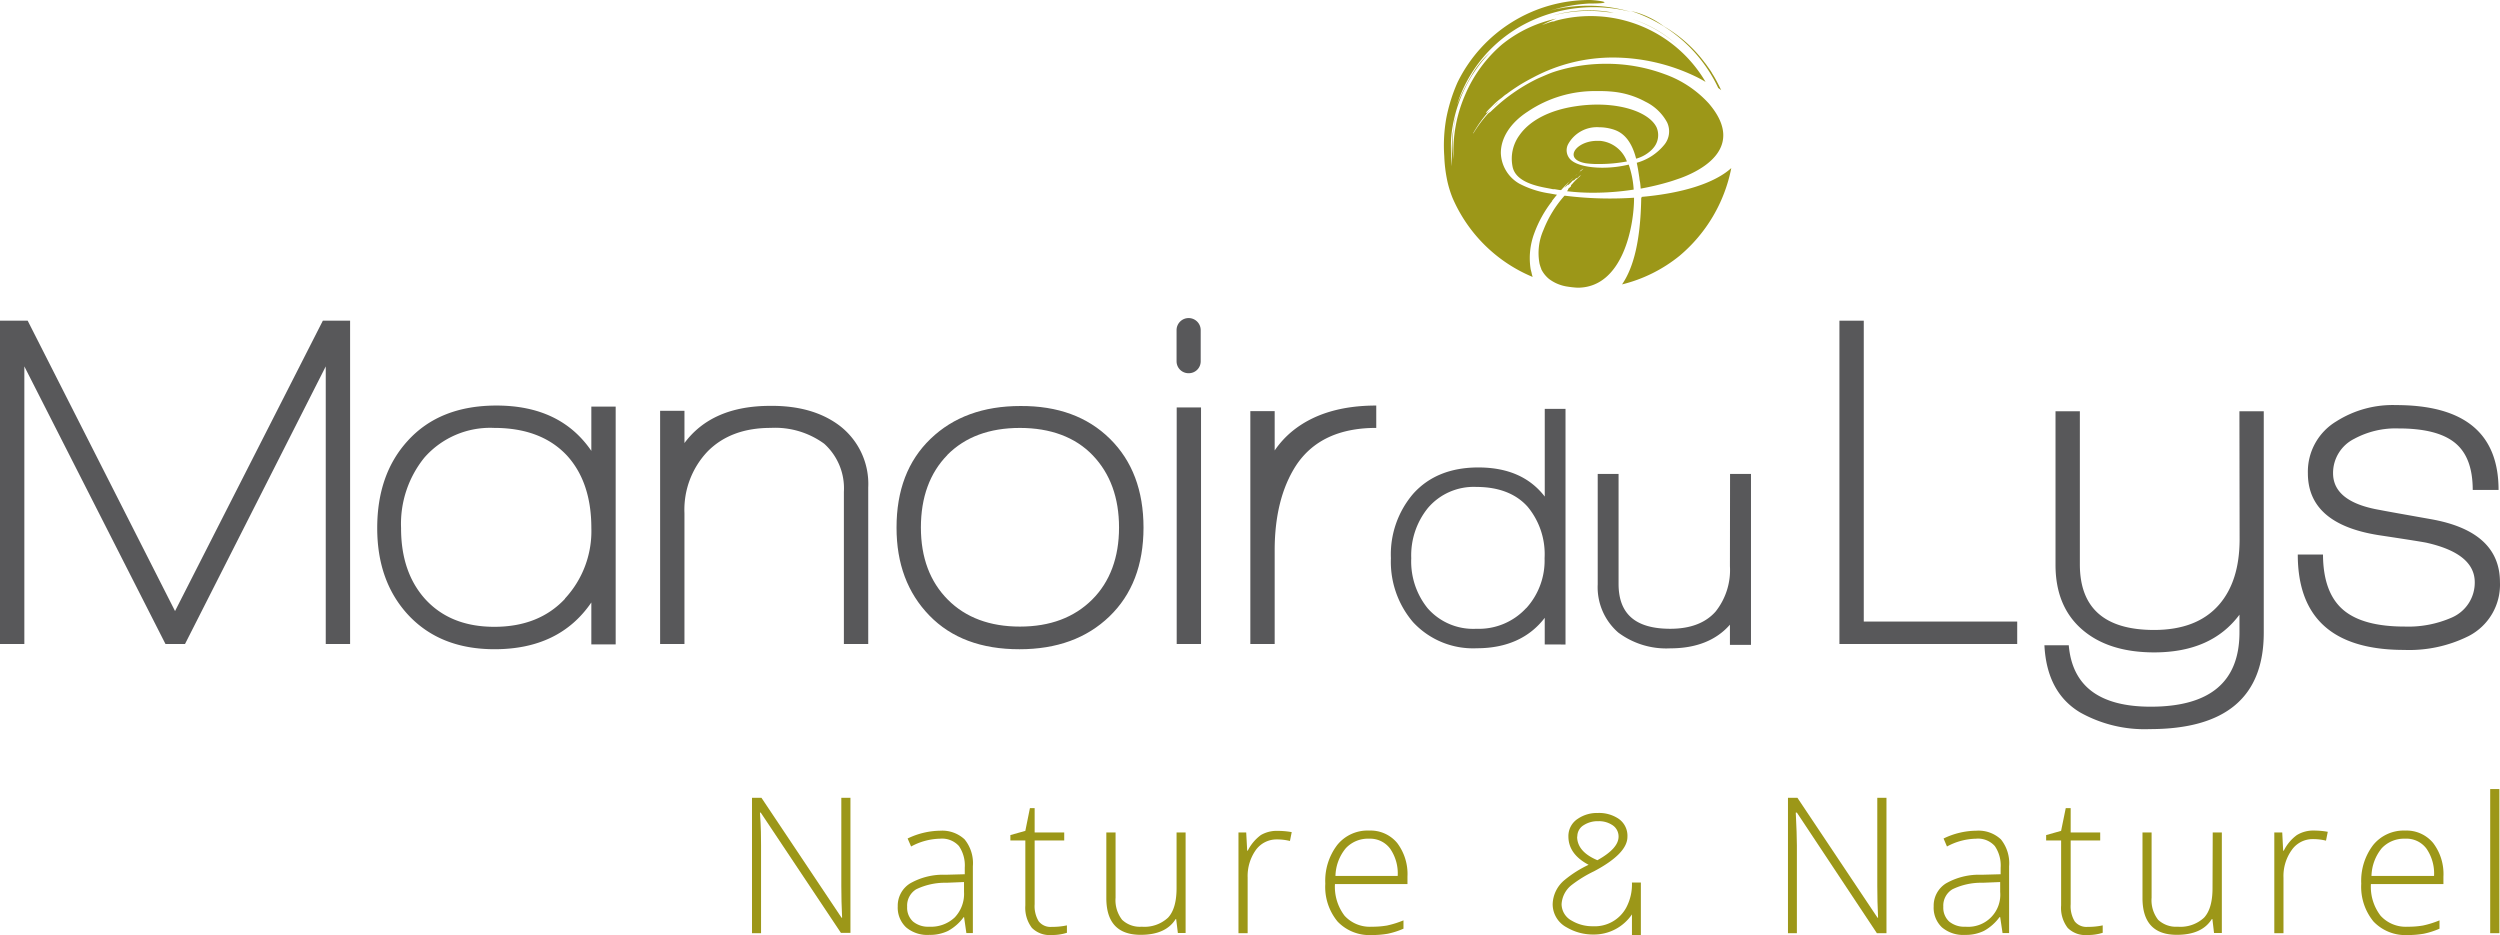 <svg data-name="Calque 1" xmlns="http://www.w3.org/2000/svg" width="482.648" height="180.535"><path data-name="Path 4212" d="M359.818 61.911h-4.7v62.417h34.323v-4.33h-29.623z" fill="#58585a"/><path data-name="Path 4213" d="M432.377 104.072q0 8.1-3.963 12.661-4.241 4.874-12.521 4.887-14.357 0-14.357-12.661V79.396h-4.7v29.651q0 8.191 5.343 12.661c3.368 2.823 7.951 4.241 13.712 4.241q11.053 0 16.459-7.28v3.406q0 14.357-17.13 14.357-14.813 0-15.826-11.863h-4.7q.456 9.116 6.9 12.977a25.449 25.449 0 0 0 13.446 3.216q21.992 0 22-18.6V79.396h-4.7z" fill="#58585a"/><path data-name="Path 4214" d="M469.194 100.21c-4.9-.874-8.154-1.443-9.761-1.76q-9-1.557-9.014-7.09a7.368 7.368 0 0 1 4.051-6.622 16.788 16.788 0 0 1 8.557-2.025c5.064 0 8.685.937 10.964 2.811s3.393 4.887 3.393 9.065h4.988q0-16.383-19.789-16.383a20.257 20.257 0 0 0-11.506 3.127 11.319 11.319 0 0 0-5.52 10.027q0 9.85 13.8 11.977c5.71.861 8.774 1.355 9.217 1.469q9.192 2.1 9.2 7.6a7.343 7.343 0 0 1-4.419 6.811 20.852 20.852 0 0 1-9.116 1.747q-8.2 0-11.964-3.317t-3.8-10.584h-4.868q0 18.409 20.523 18.409a25.663 25.663 0 0 0 12.433-2.659 11.154 11.154 0 0 0 6.077-10.394q0-9.867-13.446-12.209z" fill="#58585a"/><path data-name="Path 4215" d="M302.238 124.43V78.94h-4.009v16.927c-2.925-3.8-7.229-5.621-12.838-5.621-5.318 0-9.534 1.709-12.547 5.064a17.991 17.991 0 0 0-4.317 12.458 17.928 17.928 0 0 0 4.254 12.319 15.763 15.763 0 0 0 12.344 5.064c5.685 0 10.129-1.975 13.1-5.875v5.14zm-7.6-7.027a12.408 12.408 0 0 1-9.61 3.988 11.673 11.673 0 0 1-9.42-3.975 14.383 14.383 0 0 1-3.153-9.647 14.547 14.547 0 0 1 3.229-9.711 11.6 11.6 0 0 1 9.344-4.051c4.241 0 7.6 1.266 9.875 3.8a14.332 14.332 0 0 1 3.292 9.964 13.661 13.661 0 0 1-3.532 9.635z" fill="#58585a"/><path data-name="Path 4216" d="M333.978 109.287a12.876 12.876 0 0 1-2.76 8.774c-1.95 2.216-4.9 3.33-8.749 3.33-6.71 0-9.989-2.836-9.989-8.673V91.499h-4.026v21.3a11.6 11.6 0 0 0 3.963 9.318 15.459 15.459 0 0 0 10.053 3.051c5 0 8.863-1.545 11.509-4.571v3.9h4.064V91.499h-4.039z" fill="#58585a"/><path data-name="Path 4217" d="M33.792 117.973 5.343 61.911H0v62.417h4.7V70.736l27.246 53.593h3.773l27.17-53.593v53.593h4.7V61.911h-5.26z" fill="#58585a"/><path data-name="Path 4218" d="M114.162 87.043q-5.989-8.749-18.32-8.749-10.952 0-17.13 6.811-5.887 6.449-5.887 16.849 0 10.129 5.8 16.56 6.2 6.824 16.851 6.824 12.521 0 18.687-9.027v8.1h4.7V78.497h-4.7zm-5.064 28.537q-5.064 5.431-13.661 5.431t-13.5-5.52q-4.52-5.166-4.507-13.534a20.32 20.32 0 0 1 4.511-13.623 16.9 16.9 0 0 1 13.446-5.723q9.09 0 14.079 5.343 4.7 5.166 4.7 14a19.118 19.118 0 0 1-5.115 13.623z" fill="#58585a"/><path data-name="Path 4219" d="M162.057 82.156q-5.166-3.874-13.344-3.8-11.243 0-16.573 7.179v-6.228h-4.7v45.022h4.7V99.096a16.332 16.332 0 0 1 4.457-11.929c2.988-3.026 7.039-4.558 12.2-4.558a16.054 16.054 0 0 1 10.323 3.058 11.585 11.585 0 0 1 3.8 9.293v29.373h4.7V94.12a14.155 14.155 0 0 0-5.563-11.964z" fill="#58585a"/><path data-name="Path 4220" d="M196.824 125.342q10.787 0 17.358-6.33t6.584-17.13q0-10.774-6.482-17.168t-17.269-6.33q-10.774 0-17.358 6.33t-6.572 17.167q0 10.407 6.33 16.94t17.409 6.521zm-13.927-37.527c3.444-3.456 8.1-5.2 14-5.2s10.711 1.773 14.079 5.3 5.064 8.179 5.064 13.927-1.735 10.483-5.2 13.927-8.116 5.2-13.927 5.2-10.483-1.735-13.927-5.2-5.2-8.116-5.2-13.927 1.709-10.546 5.14-14.028z" fill="#58585a"/><path data-name="Rectangle 103" fill="#58585a" d="M227.172 78.661h4.697v45.667h-4.697z"/><path data-name="Path 4221" d="M265.699 78.294q-10.053 0-16.117 4.874a17.726 17.726 0 0 0-3.494 3.8v-7.6h-4.7v44.958h4.7v-18.052q0-9.926 4.051-16.294 4.786-7.369 15.56-7.369z" fill="#58585a"/><path data-name="Path 4222" d="M229.476 72.052a2.292 2.292 0 0 0 2.33-2.279v-5.988a2.33 2.33 0 1 0-4.659 0v5.989a2.3 2.3 0 0 0 2.329 2.278z" fill="#58585a"/><path data-name="Path 4223" d="M313.987 175.174a6.9 6.9 0 0 1-6.457 3.646 7.8 7.8 0 0 1-4.089-1.076 3.646 3.646 0 0 1-1.962-3.178 5.065 5.065 0 0 1 1.962-3.722 24.359 24.359 0 0 1 4.292-2.633q6.457-3.418 6.457-6.66a3.988 3.988 0 0 0-1.76-3.52 6.761 6.761 0 0 0-3.95-1.076 6.558 6.558 0 0 0-3.862 1.114 3.95 3.95 0 0 0-1.823 3.406q0 3.418 3.9 5.482a21.851 21.851 0 0 0-4.609 2.912 6.255 6.255 0 0 0-2.33 4.7 5.064 5.064 0 0 0 2.709 4.469 9.989 9.989 0 0 0 5.191 1.38 8.862 8.862 0 0 0 7.407-3.887v3.988h1.722v-10.135h-1.722a9.584 9.584 0 0 1-1.076 4.786zm-9.47-13.661a2.532 2.532 0 0 1 1.266-2.228 4.963 4.963 0 0 1 2.76-.747 4.7 4.7 0 0 1 2.671.709 2.608 2.608 0 0 1 1.266 2.266q0 2.292-4.089 4.558-3.9-1.646-3.912-4.558z" fill="#9c9718"/><path data-name="Path 4224" d="M162.425 171.068q0 2.912.152 6.115h-.1l-15.473-23.165h-1.823v26.144h1.747V163.21c0-1.405 0-3.494-.215-6.33h.152l15.484 23.22h1.836v-26.082h-1.76z" fill="#9c9718"/><path data-name="Path 4225" d="M181.555 160.373a14.9 14.9 0 0 0-6.33 1.507l.671 1.545a12.142 12.142 0 0 1 5.6-1.507 4.368 4.368 0 0 1 3.634 1.418 6.609 6.609 0 0 1 1.127 4.178v1.266l-3.71.1a12.851 12.851 0 0 0-6.849 1.671 5.064 5.064 0 0 0-2.38 4.419 5.229 5.229 0 0 0 1.6 4.051 6.33 6.33 0 0 0 4.457 1.469 8.077 8.077 0 0 0 3.659-.772 9.268 9.268 0 0 0 3.013-2.659h.076l.443 3.077h1.255v-12.9a7.28 7.28 0 0 0-1.6-5.191 6.33 6.33 0 0 0-4.666-1.672zm4.558 11.812a6.6 6.6 0 0 1-1.8 4.938 6.672 6.672 0 0 1-4.912 1.785 4.558 4.558 0 0 1-3.153-1.013 3.621 3.621 0 0 1-1.114-2.836 3.7 3.7 0 0 1 1.735-3.368 12.813 12.813 0 0 1 5.849-1.266l3.393-.139z" fill="#9c9718"/><path data-name="Path 4226" d="M200.533 177.87a5.647 5.647 0 0 1-.785-3.3v-12.31h5.71v-1.545h-5.71v-4.7h-.912l-.886 4.393-2.887.81v1.038h2.887v12.559a6.394 6.394 0 0 0 1.266 4.317 4.836 4.836 0 0 0 3.8 1.38 9.243 9.243 0 0 0 2.963-.43v-1.431a13.319 13.319 0 0 1-2.937.291 2.861 2.861 0 0 1-2.507-1.076z" fill="#9c9718"/><path data-name="Path 4227" d="M227.147 171.452c0 2.633-.544 4.533-1.646 5.71a6.672 6.672 0 0 1-5.064 1.747 4.988 4.988 0 0 1-3.8-1.329 6.153 6.153 0 0 1-1.266-4.267v-12.6h-1.784v12.663q0 7.1 6.634 7.1 4.849 0 6.748-3.039h.1l.329 2.684h1.494v-19.405h-1.745z" fill="#9c9718"/><path data-name="Path 4228" d="M243.428 161.21a8.457 8.457 0 0 0-2.532 3.013h-.114l-.19-3.507h-1.494v19.447h1.772v-10.737a8.7 8.7 0 0 1 1.583-5.33 4.925 4.925 0 0 1 4.051-2.038 10.318 10.318 0 0 1 2.532.3l.342-1.709a15.334 15.334 0 0 0-2.646-.241 6.1 6.1 0 0 0-3.3.8z" fill="#9c9718"/><path data-name="Path 4229" d="M264.319 160.348a7.508 7.508 0 0 0-6.166 2.8 11.4 11.4 0 0 0-2.292 7.445 10.5 10.5 0 0 0 2.368 7.318 8.5 8.5 0 0 0 6.609 2.608 17.787 17.787 0 0 0 3.077-.253 15.192 15.192 0 0 0 3.039-.975v-1.608a18.218 18.218 0 0 1-3.19 1 16.724 16.724 0 0 1-2.925.228 6.6 6.6 0 0 1-5.254-2.114 9.23 9.23 0 0 1-1.861-6.115h14v-1.431a9.939 9.939 0 0 0-1.988-6.508 6.672 6.672 0 0 0-5.419-2.393zm-6.495 8.761a8.7 8.7 0 0 1 1.988-5.343 5.837 5.837 0 0 1 4.507-1.848 4.811 4.811 0 0 1 4.051 1.912 8.394 8.394 0 0 1 1.469 5.28z" fill="#9c9718"/><path data-name="Path 4230" d="M362.427 171.068q0 2.912.152 6.115h-.1l-15.473-23.165h-1.823v26.144h1.722V163.21c0-1.405-.076-3.494-.215-6.33h.215l15.446 23.283h1.849v-26.145h-1.772z" fill="#9c9718"/><path data-name="Path 4231" d="M381.553 160.374a14.8 14.8 0 0 0-6.33 1.507l.658 1.545a12.192 12.192 0 0 1 5.6-1.507 4.343 4.343 0 0 1 3.634 1.418 6.609 6.609 0 0 1 1.127 4.178v1.266l-3.71.1a12.85 12.85 0 0 0-6.849 1.671 5.064 5.064 0 0 0-2.368 4.419 5.216 5.216 0 0 0 1.583 4.051 6.33 6.33 0 0 0 4.457 1.469 8.04 8.04 0 0 0 3.659-.772 9.268 9.268 0 0 0 3.013-2.659h.127l.456 3.077h1.266v-12.9a7.343 7.343 0 0 0-1.583-5.191 6.33 6.33 0 0 0-4.74-1.672zm4.6 11.812a6.191 6.191 0 0 1-6.7 6.723 4.57 4.57 0 0 1-3.165-1.013 3.621 3.621 0 0 1-1.114-2.836 3.684 3.684 0 0 1 1.747-3.368 12.661 12.661 0 0 1 5.837-1.266l3.393-.139z" fill="#9c9718"/><path data-name="Path 4232" d="M400.535 177.87a5.659 5.659 0 0 1-.772-3.3v-12.31h5.7v-1.545h-5.7v-4.7h-.95l-.9 4.393-2.887.81v1.038h2.892v12.559a6.33 6.33 0 0 0 1.266 4.317 4.8 4.8 0 0 0 3.8 1.38 9.243 9.243 0 0 0 2.963-.43v-1.431a13.284 13.284 0 0 1-2.925.291 2.874 2.874 0 0 1-2.487-1.072z" fill="#9c9718"/><path data-name="Path 4233" d="M427.149 171.452c0 2.633-.544 4.533-1.633 5.71a6.7 6.7 0 0 1-5.064 1.747 5.064 5.064 0 0 1-3.8-1.329 6.153 6.153 0 0 1-1.266-4.267v-12.6h-1.759v12.663q0 7.1 6.634 7.1c3.241 0 5.482-1.013 6.748-3.039h.114l.317 2.684h1.507v-19.405h-1.76z" fill="#9c9718"/><path data-name="Path 4234" d="M443.443 161.21a8.217 8.217 0 0 0-2.532 3.013h-.127l-.177-3.507h-1.532v19.447h1.772v-10.737a8.622 8.622 0 0 1 1.6-5.33 4.912 4.912 0 0 1 4.077-2.1 10.4 10.4 0 0 1 2.532.3l.342-1.709a15.447 15.447 0 0 0-2.646-.241 6.039 6.039 0 0 0-3.3.861z" fill="#9c9718"/><path data-name="Path 4235" d="M464.32 160.348a7.6 7.6 0 0 0-6.166 2.8 11.4 11.4 0 0 0-2.292 7.445 10.56 10.56 0 0 0 2.368 7.318 8.5 8.5 0 0 0 6.609 2.608 17.586 17.586 0 0 0 3.077-.253 15.04 15.04 0 0 0 3.051-.975v-1.608a17.978 17.978 0 0 1-3.2 1 16.527 16.527 0 0 1-2.925.228 6.571 6.571 0 0 1-5.243-2.114 9.166 9.166 0 0 1-1.874-6.115h14v-1.431a9.863 9.863 0 0 0-1.988-6.508 6.66 6.66 0 0 0-5.419-2.393zm-6.482 8.761a8.774 8.774 0 0 1 1.975-5.343 5.875 5.875 0 0 1 4.507-1.848 4.811 4.811 0 0 1 4.127 1.912 8.47 8.47 0 0 1 1.469 5.28z" fill="#9c9718"/><path data-name="Rectangle 104" fill="#9c9718" d="M480.754 152.334h1.773v27.828h-1.773z"/><path data-name="Path 4236" d="m331.712 16.978.418.3.165.139a38.22 38.22 0 0 0-1.152-2.254c-.177-.317-.355-.62-.557-.924a5.345 5.345 0 0 0-.3-.506c-.215-.329-.443-.646-.671-.962s-.342-.494-.532-.722c.1.127.177.253.279.392a26.232 26.232 0 0 0-8.166-7.381 16.687 16.687 0 0 0-6.33-2.937 28.259 28.259 0 0 1 16.851 14.851z" fill="#9c9718"/><path data-name="Path 4237" d="M299.718 3.013a27.259 27.259 0 0 1 10.47-.684l1.367.127a25.157 25.157 0 0 0-11.838.557z" fill="#9c9718"/><path data-name="Path 4238" d="M315.05 3.659a24.448 24.448 0 0 1 8.86 5.14 23.081 23.081 0 0 0-8.863-5.14z" fill="#9c9718"/><path data-name="Path 4239" d="M319.051 28.727a3.8 3.8 0 0 0 .772-4.127c-1.266-2.633-5.862-4.406-11.395-4.406a27.855 27.855 0 0 0-4.2.317c-4.976.722-8.863 2.709-10.876 5.583a7.685 7.685 0 0 0-1.342 6.052c.57 2.975 4.621 3.8 7.039 4.229l.772.152h.342l.582.1.392.063h.253a42.092 42.092 0 0 1 3.8-3.672h-.076l-.1.076v-.063l.089-.063.165-.127a2.14 2.14 0 0 1 .43-.291 11.15 11.15 0 0 1-.912.823l-.152.127a1.343 1.343 0 0 0-.19.19l-.152.127a1.507 1.507 0 0 1-.228.19 2.078 2.078 0 0 0-.3.266 6.533 6.533 0 0 1-.494.519l-.114.1a1.443 1.443 0 0 0-.279.279 2.535 2.535 0 0 1-.279.342c-.076.089-.152.165-.228.266s-.241.317-.355.481c.279-.241.684-.57.684-.658h.063a.833.833 0 0 1 0 .165c.165-.177.329-.354.494-.506l.165-.177a2.391 2.391 0 0 1 .253-.253h.165a.823.823 0 0 0 .215-.2 2.283 2.283 0 0 1 .266-.228h.152c.1-.063.19-.165.291-.241a1.05 1.05 0 0 1 .443-.329c-.177.2-.38.38-.582.57a8.86 8.86 0 0 0-1.026 1.038l-.139.152a.939.939 0 0 0-.152.165.4.4 0 0 0 0 .127.494.494 0 0 1-.1.177l-.165.139-.165.127a1.025 1.025 0 0 0-.152.228.382.382 0 0 1 0 .1.887.887 0 0 1-.177.2v.063a42.515 42.515 0 0 0 5.064.291 51.148 51.148 0 0 0 7.786-.608 18.065 18.065 0 0 0-.962-4.824 21.675 21.675 0 0 1-5.064.6c-2.887 0-5.191-.6-6.166-1.57a2.532 2.532 0 0 1-.494-2.912 6.33 6.33 0 0 1 6.027-3.33 9.255 9.255 0 0 1 2.532.367c1.456.418 3.507 1.456 4.6 5.7a6.913 6.913 0 0 0 3.19-1.9z" fill="#9c9718"/><path data-name="Path 4240" d="M279.359 34.665a20.663 20.663 0 0 0 1.063 3.532 28.942 28.942 0 0 0 15.471 15.269 7 7 0 0 1-.228-.886l-.076-.279a2.528 2.528 0 0 0-.076-.291 13.673 13.673 0 0 1 .684-6.951 22.713 22.713 0 0 1 3.456-6.229v-.089l.063-.063c.266-.342.557-.709.886-1.1h-.152l-1.329-.241a18.257 18.257 0 0 1-5.811-1.886 7.065 7.065 0 0 1-3.558-5.925c0-2.925 1.861-5.824 5.166-7.964a23.157 23.157 0 0 1 13.484-3.975 24.947 24.947 0 0 1 3.191.139 16.459 16.459 0 0 1 6.077 1.912 9.407 9.407 0 0 1 4.178 3.988 4.064 4.064 0 0 1-.557 4.343 10.509 10.509 0 0 1-5.3 3.456c.215.988.367 1.975.506 2.937a5.343 5.343 0 0 0 .127.785c.038.253.1.8.127 1.266a51.089 51.089 0 0 0 5.71-1.367l.443-.139 1.557-.532c2.608-.962 7.1-3.127 8.052-6.824.6-2.33-.291-4.874-2.633-7.6a21.093 21.093 0 0 0-8.546-5.647 32.044 32.044 0 0 0-11.268-1.988 33.019 33.019 0 0 0-8.027.975c-.684.177-1.418.38-2.127.62s-1.709.671-3.064 1.266a34.336 34.336 0 0 0-8.179 5.558l-.367.342a1.631 1.631 0 0 0-.215.2c-.139.127-.266.266-.43.392a.886.886 0 0 0-.241.165l-.114.089a23.522 23.522 0 0 0-2.836 3.8h-.063a24.056 24.056 0 0 1 3.418-4.659c.329-.342.7-.671 1.127-1.038l.355-.367c-.266.228-.532.456-.772.7l-.43.418c-.329.342-.671.671-1.038.988h-.2a10.448 10.448 0 0 1 1.038-1.1 4.044 4.044 0 0 1 .329-.329 11.4 11.4 0 0 1 1.608-1.393l.279-.228.114-.1.228-.19.19-.139a.3.3 0 0 0 .114-.1h.063c.7-.557 1.608-1.152 2.33-1.621s1.823-1.089 2.925-1.659a32.728 32.728 0 0 1 15.433-3.8h-.051a36.982 36.982 0 0 1 15.877 3.659 23.25 23.25 0 0 1 1.937 1.051 25.727 25.727 0 0 0-29.12-11.762h.139l-.43.1h-.165c-.684.2-1.342.443-2.013.7a19.219 19.219 0 0 1 2.811-1.266 24.777 24.777 0 0 0-10.559 5.026 26.386 26.386 0 0 0-7.039 9.6 27.4 27.4 0 0 0-2.266 12.559 22.98 22.98 0 0 1 .62-9.065l-.405 1.494a53.943 53.943 0 0 0-.241 1.532 20.932 20.932 0 0 0-.3 3.077 20.525 20.525 0 0 0 0 2.317v1.962a37.622 37.622 0 0 1-.165-5.343 27.157 27.157 0 0 1 7.6-16.7 17.9 17.9 0 0 0-3.684 4.558 40.759 40.759 0 0 0-2.785 5.659 26.7 26.7 0 0 1 13.201-15.681 28.816 28.816 0 0 1 20.4-2.279 28.955 28.955 0 0 0-14.383-.544c.9-.253 1.95-.405 2.988-.582a29.385 29.385 0 0 0-4.343.912 31.158 31.158 0 0 1 7.6-1.405c5.343 0 2.443-.6.2-.684a28.373 28.373 0 0 0-25.537 15.877 32.006 32.006 0 0 0-2.19 6.989 30.055 30.055 0 0 0-.38 7.305 26.954 26.954 0 0 0 .532 4.495z" fill="#9c9718"/><path data-name="Path 4241" d="M308.922 27.195h-.633c-2.431 0-4.368 1.329-4.482 2.532-.076.861.76 1.507 2.292 1.785a16.648 16.648 0 0 0 2.633.152 28.347 28.347 0 0 0 5.355-.494 6.115 6.115 0 0 0-5.165-3.975z" fill="#9c9718"/><path data-name="Path 4242" d="M316.848 38.299v.266c-.152 7.6-1.367 12.952-3.7 16.345a28.4 28.4 0 0 0 11.116-5.533 29.538 29.538 0 0 0 9.977-16.927 13.172 13.172 0 0 1-1.114.886c-4.57 3.216-11.9 4.3-16.168 4.672z" fill="#9c9718"/><path data-name="Path 4243" d="M297.237 50.959c.089.317.165.557.253.785s0 .089.063.127v.089a5.634 5.634 0 0 0 1.025 1.456 5.4 5.4 0 0 0 .481.443 7.748 7.748 0 0 0 3.532 1.469 18.791 18.791 0 0 0 1.975.215c8.926 0 10.939-12.37 10.9-17.371a70.83 70.83 0 0 1-4.634.152 69.293 69.293 0 0 1-8.622-.532h-.177a22.069 22.069 0 0 0-4.064 6.634 10.951 10.951 0 0 0-.734 6.533z" fill="#9c9718"/></svg>